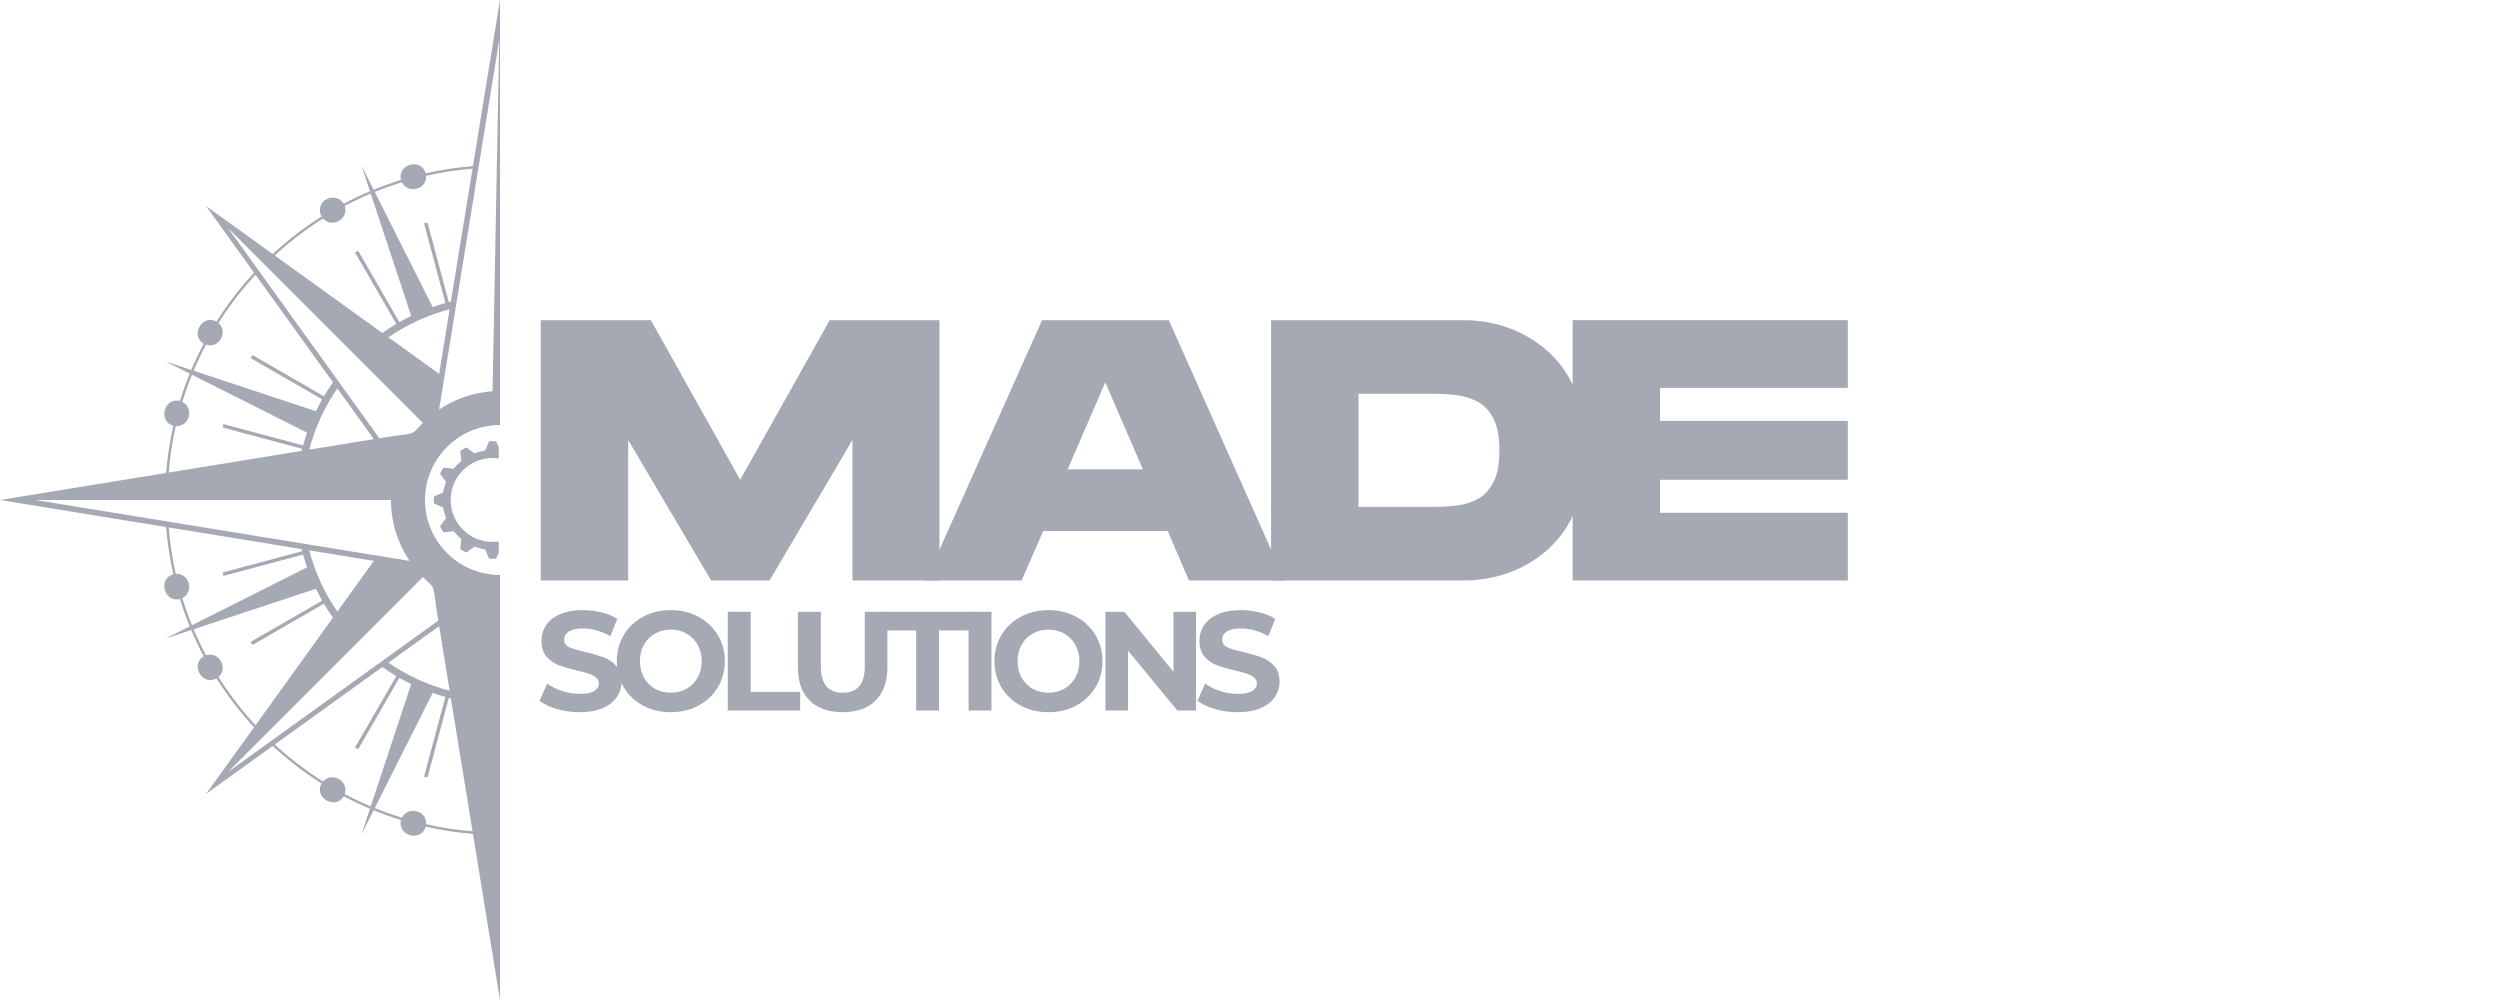 <?xml version="1.0" encoding="utf-8"?>
<svg xmlns="http://www.w3.org/2000/svg" height="200" preserveAspectRatio="xMidYMid meet" version="1.0" viewBox="0 0 375 150" width="500" zoomAndPan="magnify">
  <defs>
    <g/>
    <clipPath id="3617d8f811">
      <path clip-rule="nonzero" d="M 65.066 66 L 74.816 66 L 74.816 83.82 L 65.066 83.82 Z M 65.066 66"/>
    </clipPath>
    <clipPath id="b4d0d02e36">
      <rect height="68" width="215" x="0" y="0"/>
    </clipPath>
    <clipPath id="236911e726">
      <path clip-rule="nonzero" d="M 0.16 5 L 14 5 L 14 21 L 0.16 21 Z M 0.16 5"/>
    </clipPath>
    <clipPath id="81d03b8e46">
      <rect height="27" width="113" x="0" y="0"/>
    </clipPath>
  </defs>
  <path d="M 47.984 31.52 C 47.984 29.578 50.613 28.949 51.551 30.559 C 52.832 29.879 54.148 29.254 55.492 28.688 L 54.207 24.793 L 56.047 28.457 C 57.387 27.91 58.758 27.422 60.156 26.988 C 59.543 24.613 63.207 23.645 63.852 26 C 66.16 25.477 68.527 25.113 70.941 24.918 L 75 -0.004 L 75 63.754 C 68.789 63.754 63.754 68.789 63.754 75 C 63.754 81.207 68.789 86.246 75 86.246 L 75 150 L 70.941 125.078 C 68.527 124.887 66.16 124.52 63.852 123.996 C 63.211 126.348 59.543 125.383 60.156 123.008 C 58.758 122.574 57.387 122.086 56.047 121.543 L 54.207 125.203 L 55.492 121.309 C 54.148 120.742 52.832 120.117 51.551 119.441 C 50.312 121.559 47.031 119.613 48.238 117.523 C 45.621 115.871 43.164 113.988 40.902 111.895 L 30.898 119.098 L 38.105 109.094 C 36.012 106.832 34.125 104.375 32.473 101.758 C 30.383 102.965 28.438 99.688 30.555 98.449 C 29.879 97.168 29.254 95.852 28.688 94.504 L 24.793 95.793 L 28.457 93.953 C 27.91 92.609 27.422 91.242 26.988 89.844 C 24.613 90.457 23.648 86.789 26 86.148 C 25.477 83.84 25.113 81.473 24.918 79.055 L 0 75 L 24.918 70.941 C 25.113 68.527 25.477 66.16 26 63.852 C 23.648 63.207 24.617 59.539 26.988 60.152 C 27.422 58.758 27.91 57.387 28.457 56.047 L 24.793 54.203 L 28.688 55.492 C 29.254 54.145 29.883 52.832 30.555 51.551 C 28.438 50.312 30.383 47.031 32.473 48.238 C 34.125 45.621 36.012 43.164 38.102 40.902 L 30.898 30.898 L 40.906 38.102 C 43.164 36.012 45.621 34.125 48.238 32.473 C 48.078 32.191 47.984 31.867 47.984 31.52 Z M 74.887 6.012 L 65.863 61.438 C 68.184 59.871 70.926 58.883 73.883 58.684 Z M 51.707 30.895 C 52.387 32.84 49.773 34.285 48.457 32.777 C 45.871 34.406 43.445 36.262 41.211 38.324 L 57.348 49.941 C 58.027 49.461 58.727 49.008 59.445 48.586 L 53.258 37.867 L 53.715 37.605 L 59.902 48.32 C 60.484 47.988 61.078 47.68 61.68 47.387 L 55.609 29.043 C 54.277 29.605 52.973 30.223 51.707 30.895 Z M 51.707 119.102 C 52.383 117.156 49.773 115.707 48.457 117.223 C 45.871 115.594 43.445 113.734 41.211 111.676 L 57.348 100.055 C 58.027 100.535 58.727 100.992 59.445 101.414 L 53.258 112.129 L 53.715 112.395 L 59.902 101.68 C 60.484 102.008 61.078 102.32 61.68 102.609 L 55.609 120.957 C 54.277 120.395 52.973 119.777 51.707 119.102 Z M 48.586 90.555 L 37.871 96.742 L 37.605 96.281 L 48.32 90.098 C 47.992 89.516 47.684 88.926 47.391 88.32 L 29.043 94.387 C 29.605 95.723 30.223 97.023 30.895 98.293 C 32.844 97.621 34.293 100.223 32.777 101.543 C 34.406 104.129 36.266 106.551 38.328 108.785 L 49.941 92.652 C 49.461 91.973 49.008 91.273 48.586 90.555 Z M 45.457 83.188 L 33.508 86.391 L 33.375 85.879 L 45.32 82.68 L 45.242 82.363 L 25.301 79.117 C 25.492 81.488 25.852 83.816 26.367 86.086 C 28.453 85.938 29.145 88.84 27.34 89.715 C 27.766 91.098 28.254 92.457 28.793 93.785 L 46.055 85.105 C 45.836 84.477 45.637 83.836 45.457 83.188 Z M 67.32 104.68 L 64.121 116.629 L 63.609 116.488 L 66.809 104.543 C 66.164 104.363 65.523 104.164 64.895 103.945 L 56.215 121.207 C 57.543 121.75 58.902 122.23 60.285 122.66 C 61.16 120.855 64.059 121.543 63.914 123.629 C 66.184 124.145 68.508 124.504 70.883 124.699 L 67.633 104.758 Z M 45.242 67.633 L 45.32 67.32 L 33.371 64.117 L 33.508 63.609 L 45.457 66.809 C 45.633 66.16 45.832 65.523 46.055 64.895 L 28.793 56.211 C 28.254 57.543 27.766 58.898 27.34 60.281 C 29.145 61.156 28.453 64.059 26.367 63.91 C 25.852 66.18 25.492 68.508 25.301 70.879 Z M 47.391 61.676 C 47.684 61.074 47.992 60.48 48.32 59.898 L 37.605 53.715 L 37.871 53.258 L 48.586 59.441 C 49.008 58.727 49.465 58.023 49.945 57.344 L 38.328 41.211 C 36.266 43.445 34.406 45.871 32.777 48.453 C 34.285 49.773 32.844 52.375 30.895 51.703 C 30.223 52.973 29.605 54.277 29.043 55.609 Z M 56.906 65.734 C 62.922 64.754 61.32 65.551 63.438 63.438 L 34.203 34.199 Z M 50.602 58.258 C 48.699 61.02 47.262 64.121 46.383 67.445 L 56.078 65.871 Z M 45.41 75 L 5.312 75 L 61.438 84.137 C 59.676 81.527 58.648 78.383 58.648 75 Z M 65.871 56.078 L 67.449 46.383 C 64.121 47.258 61.02 48.699 58.262 50.598 Z M 67.633 45.238 L 70.883 25.297 C 68.508 25.492 66.184 25.852 63.914 26.367 C 64.062 28.453 61.16 29.141 60.285 27.34 C 58.902 27.766 57.543 28.25 56.215 28.789 L 64.895 46.055 C 65.523 45.832 66.164 45.633 66.809 45.453 L 63.609 33.504 L 64.121 33.371 L 67.32 45.316 Z M 40.348 111.371 L 65.738 93.094 C 64.758 87.09 65.551 88.672 63.438 86.559 L 34.203 115.797 Z M 67.449 103.613 L 65.871 93.922 L 58.262 99.398 C 61.02 101.297 64.121 102.738 67.449 103.613 Z M 56.078 84.129 L 46.383 82.551 C 47.262 85.879 48.699 88.977 50.602 91.738 Z M 56.078 84.129" fill="#a5a9b4" fill-opacity="1" fill-rule="evenodd"/>
  <g clip-path="url(#3617d8f811)">
    <path d="M 67.598 74.996 C 67.598 71.523 70.414 68.703 73.891 68.703 C 77.363 68.703 80.184 71.523 80.184 74.996 C 80.184 78.469 77.363 81.289 73.891 81.289 C 70.414 81.289 67.598 78.469 67.598 74.996 Z M 65.086 74.473 C 65.066 74.82 65.066 75.172 65.086 75.52 L 66.48 76.129 C 66.562 76.672 66.707 77.207 66.906 77.719 L 66.004 78.941 C 66.16 79.258 66.336 79.559 66.527 79.852 L 68.039 79.684 C 68.383 80.113 68.773 80.504 69.203 80.848 L 69.035 82.355 C 69.324 82.551 69.629 82.727 69.941 82.883 L 71.168 81.98 C 71.68 82.18 72.211 82.324 72.754 82.406 L 73.363 83.801 C 73.715 83.82 74.066 83.82 74.414 83.801 L 75.023 82.406 C 75.566 82.324 76.102 82.18 76.613 81.98 L 77.836 82.883 C 78.148 82.727 78.453 82.551 78.746 82.355 L 78.574 80.848 C 79.004 80.504 79.395 80.113 79.738 79.684 L 81.25 79.852 C 81.441 79.559 81.617 79.258 81.773 78.941 L 80.871 77.719 C 81.074 77.207 81.215 76.672 81.297 76.129 L 82.691 75.52 C 82.715 75.172 82.715 74.82 82.691 74.473 L 81.297 73.863 C 81.215 73.32 81.074 72.785 80.871 72.273 L 81.773 71.051 C 81.617 70.734 81.441 70.434 81.25 70.141 L 79.738 70.309 C 79.395 69.879 79.004 69.492 78.574 69.145 L 78.746 67.637 C 78.453 67.441 78.148 67.266 77.836 67.109 L 76.613 68.012 C 76.102 67.812 75.566 67.672 75.023 67.586 L 74.414 66.195 C 74.066 66.172 73.715 66.172 73.363 66.195 L 72.754 67.586 C 72.211 67.672 71.68 67.812 71.168 68.012 L 69.941 67.109 C 69.629 67.266 69.324 67.441 69.035 67.637 L 69.203 69.145 C 68.773 69.492 68.383 69.879 68.039 70.309 L 66.527 70.141 C 66.336 70.434 66.16 70.734 66.004 71.051 L 66.906 72.273 C 66.707 72.785 66.562 73.32 66.48 73.863 Z M 65.086 74.473" fill="#a5a9b4" fill-opacity="1" fill-rule="evenodd"/>
  </g>
  <g transform="matrix(1, 0, 0, 1, 79, 36)">
    <g clip-path="url(#b4d0d02e36)">
      <g fill="#a5a9b4" fill-opacity="1">
        <g transform="translate(0.618, 51.074)">
          <g>
            <path d="M 1.5 0 L 1.5 -39.047 L 18.016 -39.047 L 31.406 -15.109 L 44.844 -39.047 L 61.297 -39.047 L 61.297 0 L 48.25 0 L 48.25 -21.078 L 35.812 0 L 27.047 0 L 14.609 -21.078 L 14.609 0 Z M 1.5 0"/>
          </g>
        </g>
      </g>
      <g fill="#a5a9b4" fill-opacity="1">
        <g transform="translate(58.902, 51.074)">
          <g>
            <path d="M 0.953 0 L 18.406 -39.047 L 37.422 -39.047 L 54.828 0 L 40.438 0 L 37.266 -7.422 L 18.578 -7.422 L 15.344 0 Z M 22.25 -16.672 L 33.531 -16.672 L 27.891 -29.734 Z M 22.25 -16.672"/>
          </g>
        </g>
      </g>
      <g fill="#a5a9b4" fill-opacity="1">
        <g transform="translate(110.159, 51.074)">
          <g>
            <path d="M 1.5 0 L 1.5 -39.047 L 30.344 -39.047 C 32.758 -39.047 35.062 -38.645 37.25 -37.844 C 39.445 -37.039 41.422 -35.836 43.172 -34.234 C 44.922 -32.641 46.297 -30.613 47.297 -28.156 C 48.305 -25.707 48.812 -22.832 48.812 -19.531 C 48.812 -16.219 48.305 -13.332 47.297 -10.875 C 46.297 -8.426 44.922 -6.398 43.172 -4.797 C 41.422 -3.203 39.445 -2.004 37.25 -1.203 C 35.062 -0.398 32.758 0 30.344 0 Z M 14.609 -11.047 L 26.047 -11.047 C 27.203 -11.047 28.348 -11.117 29.484 -11.266 C 30.617 -11.41 31.66 -11.754 32.609 -12.297 C 33.555 -12.836 34.316 -13.676 34.891 -14.812 C 35.461 -15.945 35.75 -17.52 35.75 -19.531 C 35.75 -21.531 35.461 -23.098 34.891 -24.234 C 34.316 -25.367 33.555 -26.207 32.609 -26.75 C 31.66 -27.289 30.617 -27.633 29.484 -27.781 C 28.348 -27.926 27.203 -28 26.047 -28 L 14.609 -28 Z M 14.609 -11.047"/>
          </g>
        </g>
      </g>
      <g fill="#a5a9b4" fill-opacity="1">
        <g transform="translate(155.392, 51.074)">
          <g>
            <path d="M 1.5 0 L 1.5 -39.047 L 42.781 -39.047 L 42.781 -28.891 L 14.609 -28.891 L 14.609 -23.938 L 42.781 -23.938 L 42.781 -15.109 L 14.609 -15.109 L 14.609 -10.156 L 42.781 -10.156 L 42.781 0 Z M 1.5 0"/>
          </g>
        </g>
      </g>
      <g fill="#a5a9b4" fill-opacity="1">
        <g transform="translate(194.603, 51.074)">
          <g/>
        </g>
      </g>
    </g>
  </g>
  <g transform="matrix(1, 0, 0, 1, 80, 86)">
    <g clip-path="url(#81d03b8e46)">
      <g clip-path="url(#236911e726)">
        <g fill="#a5a9b4" fill-opacity="1">
          <g transform="translate(0.329, 20.579)">
            <g>
              <path d="M 6.625 0.25 C 5.445 0.25 4.312 0.094 3.219 -0.219 C 2.133 -0.539 1.258 -0.953 0.594 -1.453 L 1.75 -4.047 C 2.383 -3.578 3.141 -3.203 4.016 -2.922 C 4.891 -2.641 5.766 -2.5 6.641 -2.5 C 7.617 -2.5 8.336 -2.641 8.797 -2.922 C 9.266 -3.211 9.5 -3.598 9.5 -4.078 C 9.5 -4.43 9.359 -4.723 9.078 -4.953 C 8.805 -5.191 8.457 -5.379 8.031 -5.516 C 7.602 -5.66 7.02 -5.816 6.281 -5.984 C 5.156 -6.254 4.234 -6.52 3.516 -6.781 C 2.797 -7.051 2.176 -7.484 1.656 -8.078 C 1.145 -8.672 0.891 -9.461 0.891 -10.453 C 0.891 -11.305 1.117 -12.082 1.578 -12.781 C 2.047 -13.488 2.75 -14.047 3.688 -14.453 C 4.625 -14.859 5.77 -15.062 7.125 -15.062 C 8.07 -15.062 8.992 -14.945 9.891 -14.719 C 10.797 -14.5 11.586 -14.176 12.266 -13.75 L 11.219 -11.156 C 9.844 -11.926 8.473 -12.312 7.109 -12.312 C 6.148 -12.312 5.441 -12.156 4.984 -11.844 C 4.523 -11.531 4.297 -11.125 4.297 -10.625 C 4.297 -10.113 4.555 -9.734 5.078 -9.484 C 5.609 -9.242 6.422 -9.004 7.516 -8.766 C 8.641 -8.492 9.562 -8.223 10.281 -7.953 C 11 -7.68 11.613 -7.254 12.125 -6.672 C 12.645 -6.098 12.906 -5.32 12.906 -4.344 C 12.906 -3.488 12.664 -2.711 12.188 -2.016 C 11.719 -1.316 11.008 -0.766 10.062 -0.359 C 9.125 0.047 7.977 0.25 6.625 0.25 Z M 6.625 0.25"/>
            </g>
          </g>
        </g>
      </g>
      <g fill="#a5a9b4" fill-opacity="1">
        <g transform="translate(11.693, 20.579)">
          <g>
            <path d="M 8.922 0.25 C 7.391 0.25 6.004 -0.078 4.766 -0.734 C 3.535 -1.398 2.57 -2.312 1.875 -3.469 C 1.176 -4.633 0.828 -5.945 0.828 -7.406 C 0.828 -8.852 1.176 -10.16 1.875 -11.328 C 2.57 -12.492 3.535 -13.406 4.766 -14.062 C 6.004 -14.727 7.391 -15.062 8.922 -15.062 C 10.461 -15.062 11.848 -14.727 13.078 -14.062 C 14.305 -13.406 15.27 -12.492 15.969 -11.328 C 16.676 -10.16 17.031 -8.852 17.031 -7.406 C 17.031 -5.945 16.676 -4.633 15.969 -3.469 C 15.27 -2.312 14.305 -1.398 13.078 -0.734 C 11.848 -0.078 10.461 0.25 8.922 0.25 Z M 8.922 -2.672 C 9.797 -2.672 10.586 -2.867 11.297 -3.266 C 12.004 -3.672 12.555 -4.234 12.953 -4.953 C 13.359 -5.672 13.562 -6.488 13.562 -7.406 C 13.562 -8.32 13.359 -9.141 12.953 -9.859 C 12.555 -10.578 12.004 -11.133 11.297 -11.531 C 10.586 -11.938 9.797 -12.141 8.922 -12.141 C 8.047 -12.141 7.254 -11.938 6.547 -11.531 C 5.848 -11.133 5.297 -10.578 4.891 -9.859 C 4.492 -9.141 4.297 -8.32 4.297 -7.406 C 4.297 -6.488 4.492 -5.672 4.891 -4.953 C 5.297 -4.234 5.848 -3.672 6.547 -3.266 C 7.254 -2.867 8.047 -2.672 8.922 -2.672 Z M 8.922 -2.672"/>
          </g>
        </g>
      </g>
      <g fill="#a5a9b4" fill-opacity="1">
        <g transform="translate(27.416, 20.579)">
          <g>
            <path d="M 1.75 -14.812 L 5.188 -14.812 L 5.188 -2.797 L 12.609 -2.797 L 12.609 0 L 1.75 0 Z M 1.75 -14.812"/>
          </g>
        </g>
      </g>
      <g fill="#a5a9b4" fill-opacity="1">
        <g transform="translate(38.06, 20.579)">
          <g>
            <path d="M 8.328 0.25 C 6.211 0.25 4.566 -0.332 3.391 -1.5 C 2.211 -2.676 1.625 -4.348 1.625 -6.516 L 1.625 -14.812 L 5.062 -14.812 L 5.062 -6.641 C 5.062 -3.992 6.16 -2.672 8.359 -2.672 C 9.43 -2.672 10.25 -2.988 10.812 -3.625 C 11.375 -4.27 11.656 -5.273 11.656 -6.641 L 11.656 -14.812 L 15.047 -14.812 L 15.047 -6.516 C 15.047 -4.348 14.457 -2.676 13.281 -1.5 C 12.102 -0.332 10.453 0.25 8.328 0.25 Z M 8.328 0.25"/>
          </g>
        </g>
      </g>
      <g fill="#a5a9b4" fill-opacity="1">
        <g transform="translate(52.598, 20.579)">
          <g>
            <path d="M 4.828 -12.016 L 0.078 -12.016 L 0.078 -14.812 L 12.984 -14.812 L 12.984 -12.016 L 8.25 -12.016 L 8.25 0 L 4.828 0 Z M 4.828 -12.016"/>
          </g>
        </g>
      </g>
      <g fill="#a5a9b4" fill-opacity="1">
        <g transform="translate(63.539, 20.579)">
          <g>
            <path d="M 1.75 -14.812 L 5.188 -14.812 L 5.188 0 L 1.75 0 Z M 1.75 -14.812"/>
          </g>
        </g>
      </g>
      <g fill="#a5a9b4" fill-opacity="1">
        <g transform="translate(68.342, 20.579)">
          <g>
            <path d="M 8.922 0.25 C 7.391 0.25 6.004 -0.078 4.766 -0.734 C 3.535 -1.398 2.57 -2.312 1.875 -3.469 C 1.176 -4.633 0.828 -5.945 0.828 -7.406 C 0.828 -8.852 1.176 -10.16 1.875 -11.328 C 2.57 -12.492 3.535 -13.406 4.766 -14.062 C 6.004 -14.727 7.391 -15.062 8.922 -15.062 C 10.461 -15.062 11.848 -14.727 13.078 -14.062 C 14.305 -13.406 15.27 -12.492 15.969 -11.328 C 16.676 -10.16 17.031 -8.852 17.031 -7.406 C 17.031 -5.945 16.676 -4.633 15.969 -3.469 C 15.27 -2.312 14.305 -1.398 13.078 -0.734 C 11.848 -0.078 10.461 0.25 8.922 0.25 Z M 8.922 -2.672 C 9.797 -2.672 10.586 -2.867 11.297 -3.266 C 12.004 -3.672 12.555 -4.234 12.953 -4.953 C 13.359 -5.672 13.562 -6.488 13.562 -7.406 C 13.562 -8.32 13.359 -9.141 12.953 -9.859 C 12.555 -10.578 12.004 -11.133 11.297 -11.531 C 10.586 -11.938 9.797 -12.141 8.922 -12.141 C 8.047 -12.141 7.254 -11.938 6.547 -11.531 C 5.848 -11.133 5.297 -10.578 4.891 -9.859 C 4.492 -9.141 4.297 -8.32 4.297 -7.406 C 4.297 -6.488 4.492 -5.672 4.891 -4.953 C 5.297 -4.234 5.848 -3.672 6.547 -3.266 C 7.254 -2.867 8.047 -2.672 8.922 -2.672 Z M 8.922 -2.672"/>
          </g>
        </g>
      </g>
      <g fill="#a5a9b4" fill-opacity="1">
        <g transform="translate(84.065, 20.579)">
          <g>
            <path d="M 15.344 -14.812 L 15.344 0 L 12.531 0 L 5.141 -8.984 L 5.141 0 L 1.75 0 L 1.75 -14.812 L 4.594 -14.812 L 11.953 -5.812 L 11.953 -14.812 Z M 15.344 -14.812"/>
          </g>
        </g>
      </g>
      <g fill="#a5a9b4" fill-opacity="1">
        <g transform="translate(99.026, 20.579)">
          <g>
            <path d="M 6.625 0.25 C 5.445 0.25 4.312 0.094 3.219 -0.219 C 2.133 -0.539 1.258 -0.953 0.594 -1.453 L 1.75 -4.047 C 2.383 -3.578 3.141 -3.203 4.016 -2.922 C 4.891 -2.641 5.766 -2.5 6.641 -2.5 C 7.617 -2.5 8.336 -2.641 8.797 -2.922 C 9.266 -3.211 9.5 -3.598 9.5 -4.078 C 9.5 -4.43 9.359 -4.723 9.078 -4.953 C 8.805 -5.191 8.457 -5.379 8.031 -5.516 C 7.602 -5.66 7.02 -5.816 6.281 -5.984 C 5.156 -6.254 4.234 -6.52 3.516 -6.781 C 2.797 -7.051 2.176 -7.484 1.656 -8.078 C 1.145 -8.672 0.891 -9.461 0.891 -10.453 C 0.891 -11.305 1.117 -12.082 1.578 -12.781 C 2.047 -13.488 2.75 -14.047 3.688 -14.453 C 4.625 -14.859 5.77 -15.062 7.125 -15.062 C 8.07 -15.062 8.992 -14.945 9.891 -14.719 C 10.797 -14.5 11.586 -14.176 12.266 -13.75 L 11.219 -11.156 C 9.844 -11.926 8.473 -12.312 7.109 -12.312 C 6.148 -12.312 5.441 -12.156 4.984 -11.844 C 4.523 -11.531 4.297 -11.125 4.297 -10.625 C 4.297 -10.113 4.555 -9.734 5.078 -9.484 C 5.609 -9.242 6.422 -9.004 7.516 -8.766 C 8.641 -8.492 9.562 -8.223 10.281 -7.953 C 11 -7.68 11.613 -7.254 12.125 -6.672 C 12.645 -6.098 12.906 -5.32 12.906 -4.344 C 12.906 -3.488 12.664 -2.711 12.188 -2.016 C 11.719 -1.316 11.008 -0.766 10.062 -0.359 C 9.125 0.047 7.977 0.25 6.625 0.25 Z M 6.625 0.25"/>
          </g>
        </g>
      </g>
    </g>
  </g>
</svg>